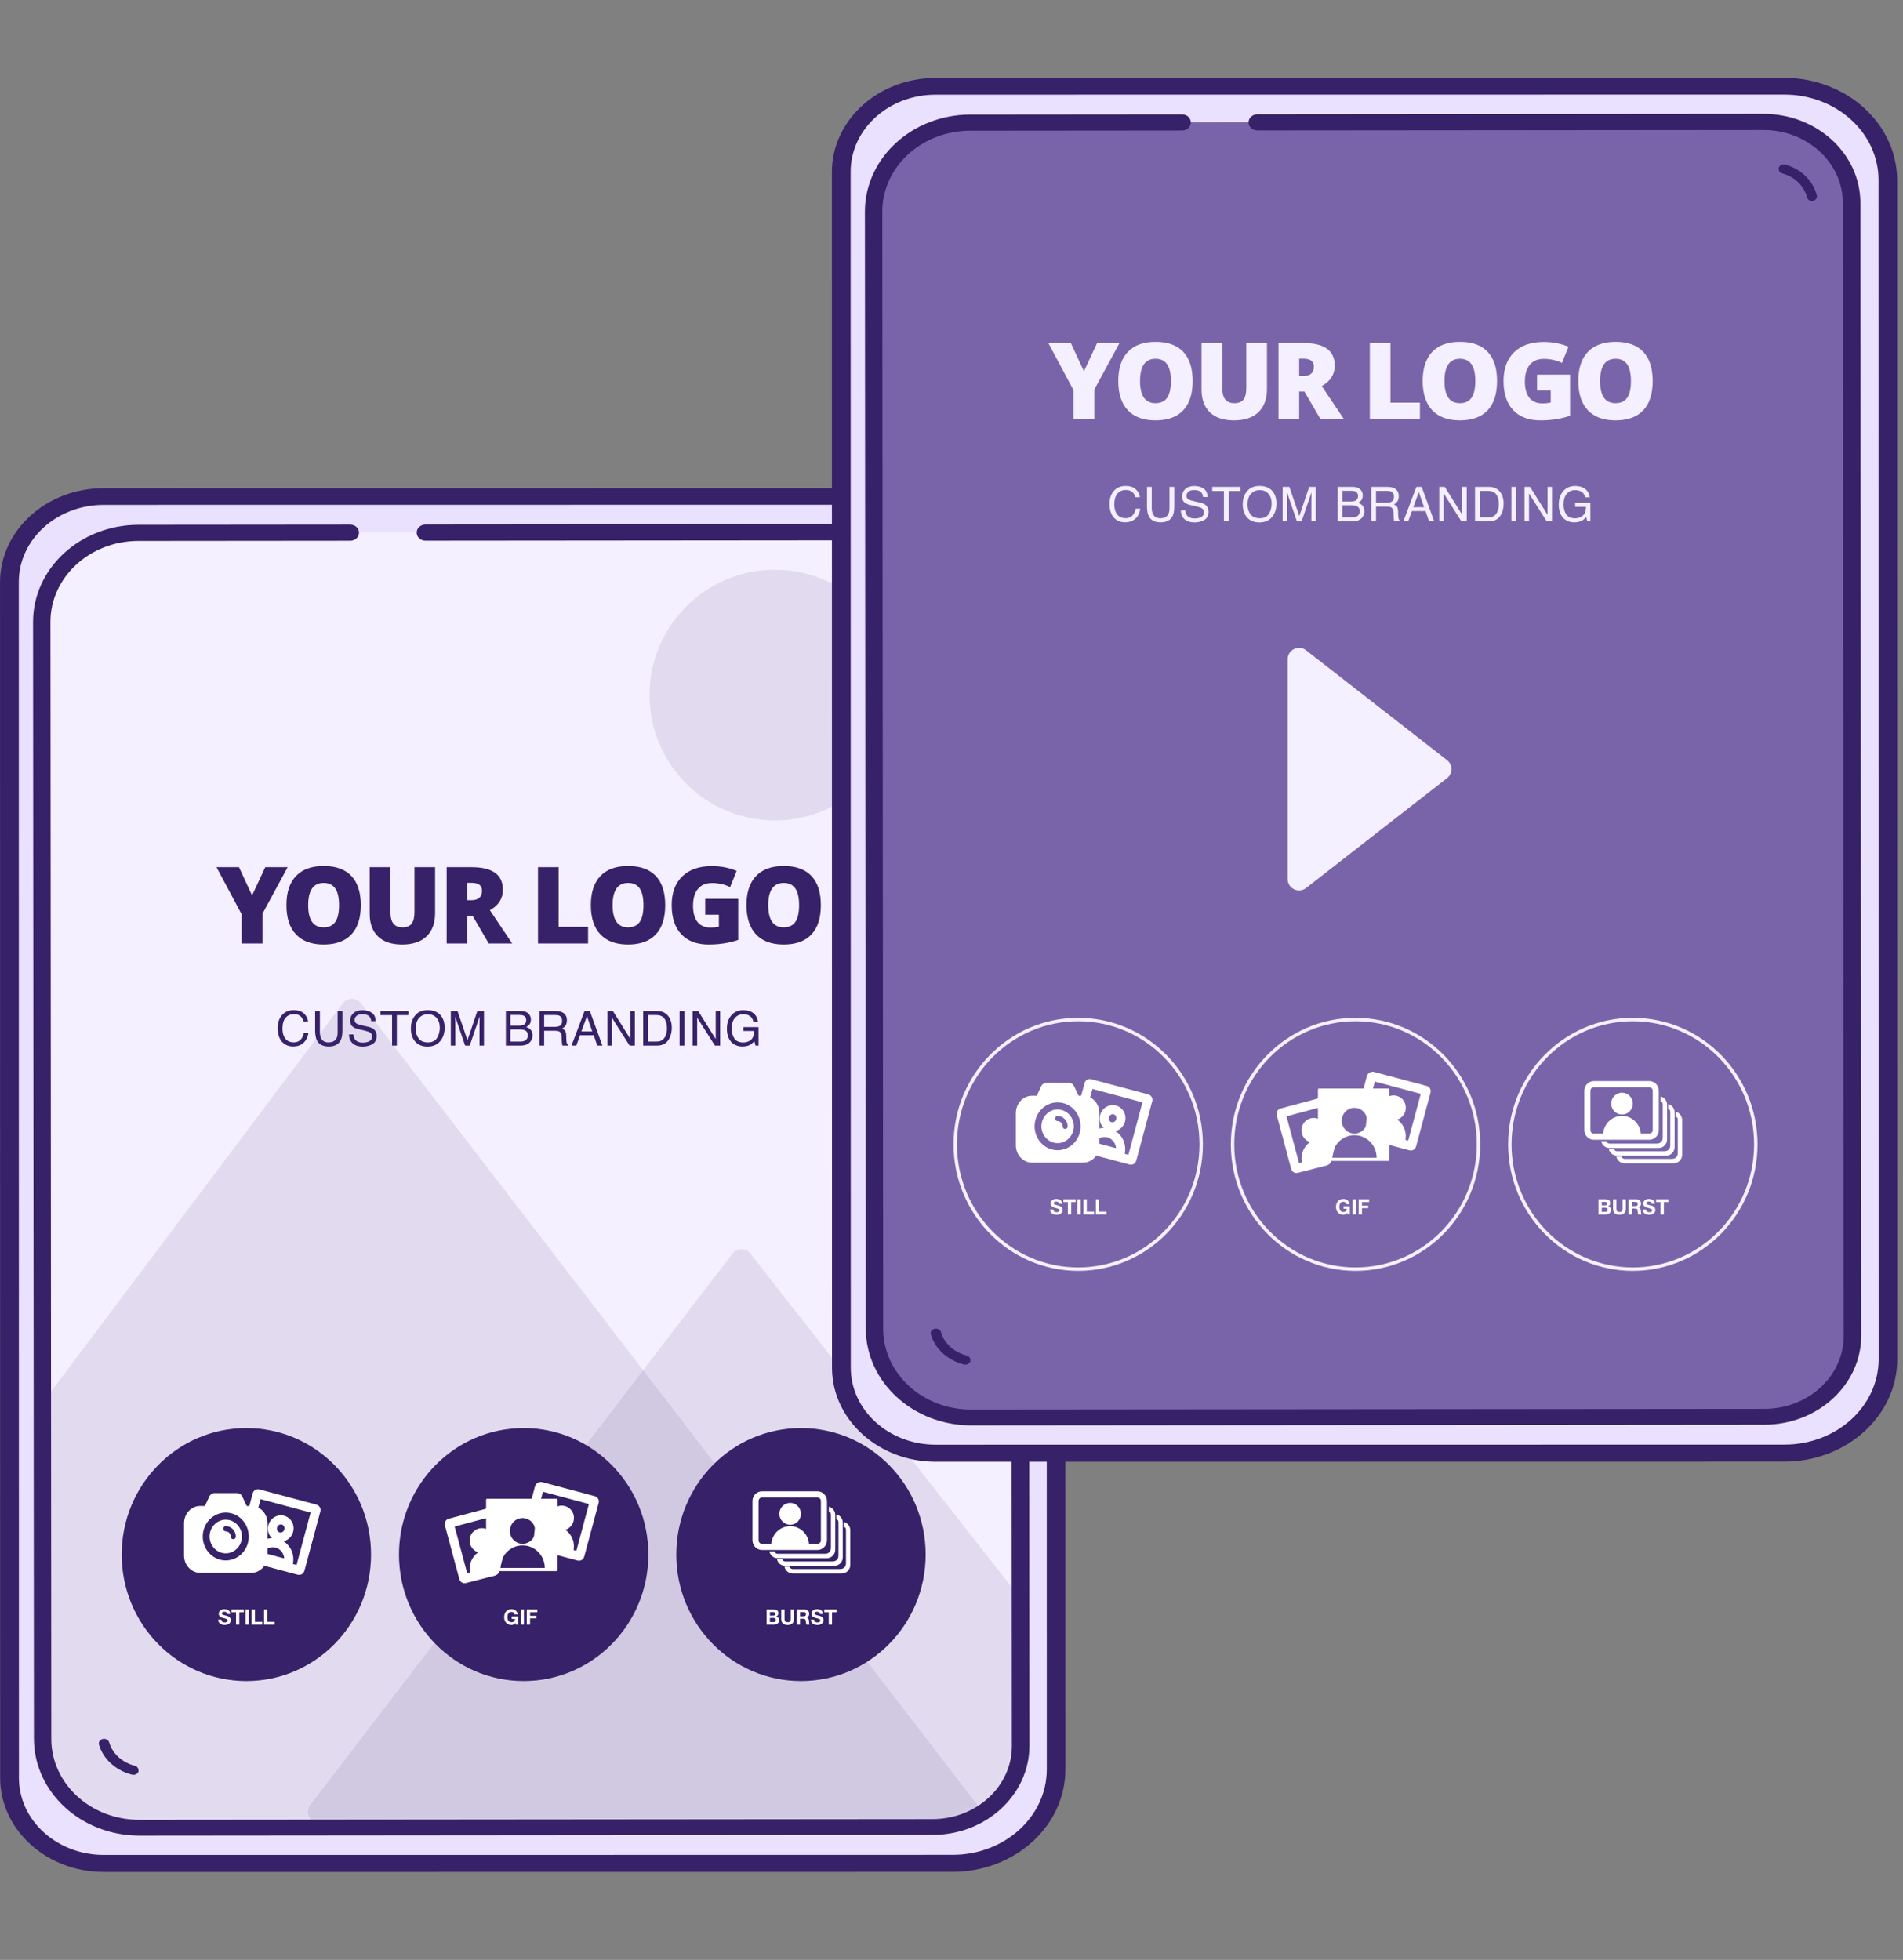 <svg width="167" height="172" viewBox="0 0 167 172" fill="none" xmlns="http://www.w3.org/2000/svg">
<rect x="0" y="0" width="167" height="172" fill="#808080" stroke="none"/>
<path fill-rule="evenodd" clip-rule="evenodd" d="M56.623 163.561L9.088 163.567C4.521 163.567 0.819 160.208 0.819 156.063L0.808 51.098C0.808 49.108 1.679 47.199 3.229 45.791C4.78 44.383 6.883 43.592 9.076 43.592L83.601 43.583C88.614 43.585 92.676 47.273 92.676 51.822L92.686 155.321C92.687 159.87 88.625 163.557 83.614 163.558L63.706 163.56" fill="#EAE1FF"/>
<path d="M0.013 156.062L0.002 51.098C0.007 46.542 4.074 42.849 9.094 42.844L83.6 42.835C89.052 42.849 93.469 46.856 93.484 51.804L93.495 155.304C93.48 160.252 89.064 164.261 83.612 164.275L63.705 164.278C63.25 164.278 62.881 163.943 62.881 163.53C62.881 163.117 63.25 162.783 63.705 162.783L83.612 162.78C88.167 162.775 91.857 159.425 91.862 155.291L91.851 51.792C91.848 47.657 88.157 44.305 83.6 44.3L9.094 44.309C4.984 44.315 1.654 47.338 1.649 51.068L1.66 156.032C1.665 159.763 4.996 162.785 9.106 162.789L75.056 162.783C75.511 162.783 75.88 163.118 75.88 163.531C75.88 163.944 75.511 164.278 75.056 164.278L9.106 164.284C4.099 164.28 0.036 160.607 0.013 156.062Z" fill="#372168"/>
<g style="mix-blend-mode:soft-light" opacity="0.4">
<path d="M46.709 110.413C43.155 110.414 40.274 107.986 40.274 104.992C40.274 101.997 43.154 99.569 46.708 99.568C50.262 99.568 53.143 101.996 53.143 104.99C53.144 107.985 50.263 110.413 46.709 110.413Z" fill="white"/>
</g>
<path fill-rule="evenodd" clip-rule="evenodd" d="M37.354 46.714L81.775 46.674C86.043 46.67 89.505 49.85 89.508 53.777L89.585 153.207C89.586 155.093 88.773 156.902 87.325 158.236C85.877 159.571 83.912 160.322 81.863 160.324L12.218 160.386C7.534 160.388 3.735 156.897 3.732 152.588L3.657 54.545C3.653 50.237 7.447 46.741 12.13 46.737L30.735 46.72" fill="#F5F0FF"/>
<mask id="mask0" mask-type="alpha" maskUnits="userSpaceOnUse" x="3" y="46" width="87" height="115">
<path fill-rule="evenodd" clip-rule="evenodd" d="M37.354 46.714L81.775 46.674C86.043 46.67 89.505 49.85 89.508 53.777L89.585 153.207C89.586 155.093 88.773 156.902 87.325 158.236C85.877 159.571 83.912 160.322 81.863 160.324L12.218 160.386C7.534 160.388 3.735 156.897 3.732 152.588L3.657 54.545C3.653 50.237 7.447 46.741 12.13 46.737L30.735 46.72" fill="#F5F0FF"/>
</mask>
<g mask="url(#mask0)">
<path opacity="0.1" d="M64.271 110.025L27.231 158.392C26.728 159.05 27.197 160 28.025 160L102.947 160C103.78 160 104.248 159.04 103.734 158.383L65.852 110.016C65.449 109.502 64.669 109.506 64.271 110.025Z" fill="#372168"/>
<path opacity="0.1" d="M30.086 88.051L-22.797 158.399C-23.292 159.058 -22.822 160 -21.997 160L84.97 160C85.799 160 86.268 159.048 85.763 158.39L31.678 88.043C31.275 87.519 30.483 87.523 30.086 88.051Z" fill="#372168"/>
<path opacity="0.1" d="M68 72C74.075 72 79 67.075 79 61C79 54.925 74.075 50 68 50C61.925 50 57 54.925 57 61C57 67.075 61.925 72 68 72Z" fill="#372168"/>
</g>
<path d="M21.619 147.531C27.663 147.531 32.561 142.56 32.561 136.428C32.561 130.297 27.663 125.326 21.619 125.326C15.576 125.326 10.678 130.297 10.678 136.428C10.678 142.56 15.576 147.531 21.619 147.531Z" fill="#372168"/>
<path fill-rule="evenodd" clip-rule="evenodd" d="M19.43 142.139C19.43 142.183 19.438 142.221 19.454 142.252C19.47 142.283 19.491 142.308 19.517 142.327C19.543 142.347 19.574 142.361 19.61 142.37C19.645 142.38 19.682 142.384 19.719 142.384C19.745 142.384 19.773 142.382 19.802 142.378C19.831 142.373 19.859 142.365 19.884 142.353C19.91 142.34 19.931 142.323 19.949 142.301C19.966 142.28 19.974 142.252 19.974 142.219C19.974 142.183 19.963 142.154 19.94 142.131C19.918 142.109 19.888 142.09 19.851 142.075C19.815 142.061 19.773 142.048 19.727 142.036C19.68 142.025 19.633 142.013 19.586 141.999C19.537 141.987 19.489 141.972 19.443 141.954C19.396 141.936 19.355 141.912 19.318 141.884C19.281 141.855 19.252 141.82 19.229 141.777C19.206 141.734 19.195 141.682 19.195 141.622C19.195 141.553 19.209 141.494 19.238 141.444C19.267 141.394 19.305 141.352 19.351 141.318C19.397 141.285 19.45 141.26 19.509 141.244C19.567 141.228 19.626 141.22 19.685 141.22C19.753 141.22 19.819 141.228 19.882 141.243C19.945 141.259 20 141.284 20.049 141.318C20.098 141.353 20.137 141.397 20.166 141.451C20.195 141.505 20.209 141.571 20.209 141.648L19.93 141.648C19.928 141.608 19.919 141.575 19.905 141.549C19.891 141.523 19.873 141.503 19.85 141.488C19.826 141.473 19.8 141.462 19.77 141.456C19.74 141.45 19.707 141.447 19.672 141.447C19.649 141.447 19.625 141.449 19.602 141.454C19.579 141.459 19.558 141.468 19.539 141.48C19.52 141.493 19.504 141.508 19.492 141.527C19.48 141.545 19.474 141.569 19.474 141.597C19.474 141.623 19.479 141.645 19.488 141.661C19.498 141.677 19.517 141.692 19.546 141.705C19.575 141.719 19.615 141.733 19.665 141.746C19.716 141.76 19.782 141.777 19.864 141.798C19.889 141.803 19.923 141.812 19.966 141.825C20.009 141.838 20.052 141.859 20.095 141.888C20.138 141.916 20.175 141.954 20.206 142.002C20.237 142.05 20.253 142.111 20.253 142.185C20.253 142.246 20.241 142.302 20.218 142.354C20.195 142.406 20.16 142.451 20.114 142.489C20.069 142.527 20.012 142.557 19.944 142.578C19.876 142.599 19.798 142.609 19.708 142.609C19.636 142.609 19.566 142.6 19.499 142.582C19.431 142.564 19.371 142.536 19.319 142.498C19.267 142.459 19.226 142.41 19.195 142.351C19.165 142.291 19.15 142.221 19.151 142.139L19.43 142.139ZM20.713 141.497L20.321 141.497L20.321 141.251L21.393 141.251L21.393 141.497L21.001 141.497L21.001 142.579L20.713 142.579L20.713 141.497ZM21.543 141.251L21.831 141.251L21.831 142.579L21.543 142.579L21.543 141.251ZM22.084 141.251L22.372 141.251L22.372 142.334L23.01 142.334L23.01 142.579L22.084 142.579L22.084 141.251ZM23.171 141.251L23.459 141.251L23.459 142.334L24.097 142.334L24.097 142.579L23.171 142.579L23.171 141.251Z" fill="white"/>
<path d="M19.811 133.367C20.591 133.367 21.232 134.033 21.232 134.845C21.232 135.657 20.591 136.323 19.811 136.323C19.031 136.323 18.391 135.657 18.391 134.845C18.391 134.033 19.031 133.367 19.811 133.367ZM20.474 135.082C20.599 135.082 20.695 134.975 20.695 134.853C20.695 134.347 20.297 133.934 19.811 133.934C19.686 133.934 19.591 134.033 19.591 134.163C19.591 134.294 19.686 134.393 19.811 134.393C20.054 134.393 20.253 134.6 20.253 134.853C20.253 134.983 20.349 135.082 20.474 135.082ZM22.063 132.164C22.85 132.164 23.482 132.846 23.474 133.694L23.474 136.504C23.474 137.353 22.842 138.034 22.055 138.034L17.567 138.034C16.781 138.034 16.149 137.353 16.149 136.504L16.149 133.694C16.149 132.846 16.781 132.164 17.567 132.164L17.984 132.164L18.362 131.349C18.447 131.158 18.632 131.033 18.832 131.033L20.798 131.033C20.999 131.033 21.184 131.158 21.269 131.349L21.647 132.164L22.063 132.164ZM19.811 136.945C20.928 136.945 21.83 136.001 21.83 134.849C21.83 133.689 20.928 132.745 19.811 132.745C18.695 132.745 17.793 133.689 17.793 134.849C17.793 136.001 18.695 136.945 19.811 136.945Z" fill="white"/>
<path fill-rule="evenodd" clip-rule="evenodd" d="M22.658 131.097C22.619 131.087 22.578 131.11 22.567 131.15L22.13 132.777C22.127 132.788 22.127 132.799 22.129 132.81L22.548 134.924C22.551 134.935 22.551 134.946 22.55 134.958L22.357 136.712C22.353 136.748 22.376 136.782 22.412 136.792L26.234 137.814C26.274 137.824 26.314 137.801 26.325 137.761L27.73 132.53C27.741 132.491 27.717 132.45 27.677 132.439L22.658 131.097ZM24.439 134.874C24.05 134.771 23.823 134.358 23.932 133.953C24.041 133.549 24.444 133.304 24.833 133.408C25.222 133.512 25.449 133.925 25.34 134.33C25.231 134.734 24.828 134.978 24.439 134.874ZM25.267 137.267C24.655 137.104 24.655 137.104 23.877 136.896C23.635 136.831 23.635 136.831 23.398 136.768C22.915 136.639 22.915 136.639 22.523 136.534L22.505 136.529L22.51 136.511C22.725 135.712 23.521 135.229 24.289 135.435C25.056 135.64 25.504 136.455 25.29 137.254L25.285 137.272L25.267 137.267Z" stroke="white" stroke-width="0.8"/>
<path d="M45.955 147.531C51.998 147.531 56.897 142.56 56.897 136.428C56.897 130.297 51.998 125.326 45.955 125.326C39.912 125.326 35.013 130.297 35.013 136.428C35.013 142.56 39.912 147.531 45.955 147.531Z" fill="#372168"/>
<path fill-rule="evenodd" clip-rule="evenodd" d="M45.244 142.429C45.193 142.496 45.136 142.542 45.074 142.569C45.011 142.596 44.948 142.609 44.885 142.609C44.785 142.609 44.694 142.591 44.614 142.556C44.534 142.521 44.467 142.472 44.412 142.41C44.357 142.348 44.315 142.275 44.285 142.192C44.256 142.108 44.242 142.018 44.242 141.921C44.242 141.822 44.256 141.73 44.285 141.645C44.315 141.56 44.357 141.486 44.412 141.422C44.467 141.359 44.534 141.31 44.614 141.274C44.694 141.238 44.785 141.22 44.885 141.22C44.952 141.22 45.017 141.23 45.08 141.25C45.143 141.271 45.2 141.301 45.251 141.341C45.301 141.38 45.343 141.429 45.376 141.488C45.409 141.546 45.429 141.613 45.437 141.688L45.162 141.688C45.145 141.614 45.111 141.558 45.063 141.521C45.014 141.484 44.955 141.465 44.885 141.465C44.82 141.465 44.765 141.478 44.72 141.503C44.675 141.529 44.638 141.563 44.61 141.606C44.582 141.648 44.561 141.697 44.548 141.752C44.536 141.806 44.529 141.863 44.529 141.921C44.529 141.977 44.536 142.031 44.548 142.084C44.561 142.136 44.582 142.184 44.61 142.226C44.638 142.268 44.675 142.302 44.72 142.327C44.765 142.353 44.82 142.365 44.885 142.365C44.98 142.365 45.054 142.341 45.106 142.292C45.158 142.243 45.188 142.172 45.197 142.079L44.907 142.079L44.907 141.861L45.457 141.861L45.457 142.579L45.273 142.579L45.244 142.429ZM45.69 141.251L45.977 141.251L45.977 142.579L45.69 142.579L45.69 141.251ZM46.23 141.251L47.151 141.251L47.151 141.497L46.518 141.497L46.518 141.804L47.066 141.804L47.066 142.031L46.518 142.031L46.518 142.579L46.23 142.579L46.23 141.251Z" fill="white"/>
<path fill-rule="evenodd" clip-rule="evenodd" d="M49.066 134.034C48.656 133.909 48.426 133.47 48.554 133.054C48.681 132.638 49.117 132.402 49.528 132.527C49.938 132.652 50.167 133.091 50.039 133.507C49.912 133.923 49.476 134.159 49.066 134.034ZM49.956 136.142C49.283 135.937 47.988 135.542 47.294 135.33C47.523 134.584 48.304 134.162 49.039 134.386C49.774 134.61 50.184 135.396 49.956 136.142Z" fill="white"/>
<path fill-rule="evenodd" clip-rule="evenodd" d="M42.407 135.94C42.817 135.815 43.046 135.376 42.919 134.96C42.791 134.543 42.355 134.307 41.945 134.433C41.535 134.558 41.306 134.997 41.434 135.413C41.561 135.829 41.997 136.065 42.407 135.94ZM41.691 138.249C42.128 138.116 42.812 137.907 43.445 137.714C43.844 137.592 43.81 136.35 43.244 136.267C43.045 136.238 42.839 136.251 42.637 136.312C41.859 136.549 41.436 137.416 41.691 138.249Z" fill="white"/>
<path fill-rule="evenodd" clip-rule="evenodd" d="M42.752 131.531L48.828 131.531C48.88 131.531 48.921 131.572 48.921 131.624L48.921 137.792C48.921 137.843 48.88 137.885 48.828 137.885L42.752 137.885C42.701 137.885 42.659 137.843 42.659 137.792L42.659 131.624C42.659 131.572 42.701 131.531 42.752 131.531ZM45.86 135.484C46.475 135.484 46.973 134.979 46.973 134.355C46.973 133.731 46.475 133.225 45.86 133.225C45.245 133.225 44.747 133.731 44.747 134.355C44.747 134.979 45.245 135.484 45.86 135.484ZM47.808 137.602C47.808 136.51 46.936 135.625 45.86 135.625C44.784 135.625 43.912 136.51 43.912 137.602C44.928 137.602 46.822 137.602 47.808 137.602Z" fill="white"/>
<path fill-rule="evenodd" clip-rule="evenodd" d="M47.485 130.46C47.42 130.442 47.354 130.481 47.337 130.545L46.958 131.955C46.953 131.973 46.953 131.992 46.957 132.011L47.354 133.913C47.357 133.929 47.358 133.945 47.356 133.962L47.193 135.5C47.187 135.559 47.225 135.614 47.282 135.629L50.79 136.567C50.83 136.578 50.871 136.554 50.881 136.515L52.152 131.784C52.162 131.745 52.139 131.704 52.099 131.693L47.485 130.46ZM49.111 133.89C48.748 133.793 48.534 133.416 48.633 133.047C48.732 132.679 49.106 132.459 49.469 132.556C49.831 132.653 50.045 133.03 49.946 133.398C49.847 133.767 49.473 133.987 49.111 133.89ZM49.894 136.07C49.324 135.918 49.324 135.918 48.6 135.724C48.375 135.664 48.375 135.664 48.154 135.605C47.705 135.485 47.705 135.485 47.34 135.387L47.322 135.382L47.327 135.365C47.522 134.638 48.26 134.204 48.975 134.395C49.69 134.586 50.112 135.33 49.916 136.057L49.912 136.075L49.894 136.07Z" stroke="white" stroke-width="0.8"/>
<path fill-rule="evenodd" clip-rule="evenodd" d="M43.493 137.563L43.434 137.8C43.423 137.843 43.39 137.877 43.347 137.888L40.789 138.544C40.749 138.555 40.709 138.531 40.699 138.492L39.428 133.76C39.417 133.721 39.441 133.68 39.481 133.669L44.072 132.442C44.078 132.44 44.084 132.439 44.09 132.439C44.157 132.431 44.217 132.479 44.224 132.546L44.374 133.931C44.376 133.945 44.375 133.959 44.372 133.972L43.967 135.673C43.967 135.673 43.967 135.673 43.967 135.674L43.738 136.587C43.412 136.348 42.999 136.266 42.605 136.371C41.889 136.562 41.468 137.306 41.663 138.033L41.668 138.051L43.493 137.563ZM42.469 135.866C42.832 135.769 43.045 135.392 42.946 135.024C42.847 134.655 42.474 134.435 42.111 134.532C41.748 134.629 41.535 135.006 41.633 135.375C41.732 135.743 42.106 135.963 42.469 135.866Z" stroke="white" stroke-width="0.8"/>
<path d="M70.29 147.531C76.333 147.531 81.232 142.56 81.232 136.429C81.232 130.297 76.333 125.326 70.29 125.326C64.247 125.326 59.348 130.297 59.348 136.429C59.348 142.56 64.247 147.531 70.29 147.531Z" fill="#372168"/>
<path fill-rule="evenodd" clip-rule="evenodd" d="M67.563 141.789L67.855 141.789C67.906 141.789 67.948 141.777 67.981 141.752C68.014 141.727 68.031 141.687 68.031 141.631C68.031 141.6 68.025 141.575 68.014 141.555C68.003 141.535 67.988 141.519 67.97 141.508C67.952 141.497 67.931 141.489 67.907 141.485C67.883 141.481 67.858 141.479 67.833 141.479L67.563 141.479L67.563 141.789ZM67.275 141.252L67.891 141.252C67.954 141.252 68.01 141.257 68.062 141.268C68.113 141.279 68.157 141.298 68.194 141.323C68.23 141.349 68.259 141.382 68.279 141.425C68.299 141.467 68.309 141.519 68.309 141.581C68.309 141.648 68.294 141.704 68.264 141.748C68.234 141.793 68.19 141.829 68.131 141.858C68.212 141.881 68.272 141.923 68.312 141.982C68.352 142.041 68.372 142.112 68.372 142.195C68.372 142.262 68.359 142.32 68.333 142.368C68.307 142.417 68.273 142.457 68.23 142.488C68.186 142.519 68.137 142.542 68.081 142.557C68.025 142.572 67.968 142.58 67.91 142.58L67.275 142.58L67.275 141.252ZM67.563 142.353L67.871 142.353C67.899 142.353 67.926 142.35 67.952 142.344C67.978 142.339 68 142.329 68.02 142.316C68.039 142.303 68.055 142.286 68.066 142.263C68.078 142.241 68.084 142.213 68.084 142.178C68.084 142.11 68.065 142.061 68.027 142.032C67.989 142.003 67.939 141.988 67.877 141.988L67.563 141.988L67.563 142.353ZM69.677 142.077C69.677 142.257 69.627 142.391 69.528 142.478C69.429 142.566 69.292 142.609 69.118 142.609C68.94 142.609 68.803 142.566 68.706 142.479C68.609 142.392 68.56 142.258 68.56 142.077L68.56 141.252L68.848 141.252L68.848 142.077C68.848 142.113 68.851 142.149 68.857 142.183C68.863 142.218 68.876 142.249 68.896 142.275C68.915 142.302 68.943 142.324 68.977 142.341C69.012 142.357 69.059 142.366 69.118 142.366C69.22 142.366 69.291 142.342 69.33 142.296C69.369 142.249 69.389 142.177 69.389 142.077L69.389 141.252L69.677 141.252L69.677 142.077ZM70.212 141.852L70.527 141.852C70.593 141.852 70.643 141.837 70.676 141.808C70.709 141.778 70.725 141.73 70.725 141.663C70.725 141.598 70.709 141.551 70.676 141.522C70.643 141.493 70.593 141.479 70.527 141.479L70.212 141.479L70.212 141.852ZM69.924 141.252L70.63 141.252C70.689 141.252 70.741 141.261 70.788 141.28C70.835 141.3 70.876 141.326 70.909 141.359C70.943 141.393 70.969 141.432 70.986 141.476C71.004 141.52 71.013 141.567 71.013 141.618C71.013 141.696 70.997 141.764 70.964 141.821C70.932 141.878 70.879 141.921 70.806 141.951L70.806 141.955C70.841 141.965 70.871 141.98 70.894 142C70.917 142.021 70.936 142.045 70.951 142.073C70.965 142.101 70.976 142.131 70.983 142.165C70.99 142.198 70.994 142.232 70.996 142.265C70.998 142.286 70.999 142.311 71 142.34C71.001 142.368 71.004 142.397 71.007 142.427C71.01 142.457 71.014 142.485 71.021 142.512C71.028 142.538 71.038 142.561 71.052 142.58L70.764 142.58C70.748 142.537 70.738 142.487 70.734 142.429C70.731 142.371 70.725 142.315 70.718 142.262C70.708 142.192 70.687 142.141 70.656 142.109C70.624 142.077 70.572 142.061 70.5 142.061L70.212 142.061L70.212 142.58L69.924 142.58L69.924 141.252ZM71.444 142.139C71.444 142.183 71.452 142.221 71.468 142.252C71.484 142.283 71.505 142.308 71.531 142.328C71.557 142.347 71.588 142.361 71.623 142.37C71.659 142.38 71.695 142.384 71.733 142.384C71.759 142.384 71.787 142.382 71.816 142.378C71.845 142.373 71.873 142.365 71.898 142.353C71.924 142.34 71.945 142.323 71.963 142.302C71.98 142.28 71.988 142.252 71.988 142.219C71.988 142.183 71.977 142.154 71.954 142.131C71.932 142.109 71.902 142.09 71.865 142.076C71.829 142.061 71.787 142.048 71.741 142.036C71.694 142.025 71.647 142.013 71.6 141.999C71.551 141.987 71.503 141.972 71.457 141.954C71.41 141.936 71.369 141.912 71.332 141.884C71.295 141.855 71.266 141.82 71.243 141.777C71.22 141.734 71.209 141.682 71.209 141.622C71.209 141.554 71.224 141.494 71.252 141.444C71.281 141.394 71.319 141.352 71.365 141.319C71.411 141.285 71.464 141.26 71.523 141.244C71.581 141.228 71.64 141.22 71.699 141.22C71.767 141.22 71.833 141.228 71.896 141.243C71.959 141.259 72.014 141.284 72.063 141.319C72.112 141.353 72.151 141.398 72.18 141.452C72.209 141.505 72.223 141.571 72.223 141.648L71.944 141.648C71.942 141.608 71.933 141.575 71.919 141.549C71.905 141.523 71.887 141.503 71.864 141.488C71.84 141.473 71.814 141.462 71.784 141.456C71.754 141.45 71.721 141.447 71.686 141.447C71.662 141.447 71.639 141.449 71.616 141.454C71.593 141.459 71.572 141.468 71.553 141.48C71.534 141.493 71.518 141.508 71.506 141.527C71.494 141.545 71.488 141.569 71.488 141.598C71.488 141.624 71.493 141.645 71.502 141.661C71.512 141.677 71.531 141.692 71.56 141.705C71.589 141.719 71.629 141.733 71.679 141.746C71.73 141.76 71.796 141.777 71.878 141.798C71.903 141.803 71.936 141.812 71.98 141.825C72.023 141.838 72.066 141.859 72.109 141.888C72.152 141.916 72.189 141.954 72.22 142.002C72.251 142.05 72.267 142.111 72.267 142.185C72.267 142.246 72.255 142.302 72.232 142.355C72.209 142.407 72.174 142.452 72.128 142.489C72.083 142.527 72.026 142.557 71.958 142.578C71.89 142.599 71.812 142.609 71.722 142.609C71.65 142.609 71.58 142.6 71.513 142.582C71.445 142.564 71.385 142.536 71.333 142.498C71.281 142.459 71.24 142.41 71.209 142.351C71.179 142.291 71.164 142.221 71.165 142.139L71.444 142.139ZM72.727 141.497L72.335 141.497L72.335 141.252L73.407 141.252L73.407 141.497L73.015 141.497L73.015 142.58L72.727 142.58L72.727 141.497Z" fill="white"/>
<path d="M67.689 135.487C67.754 134.618 68.469 133.935 69.341 133.935C70.213 133.935 70.928 134.618 70.993 135.487L71.733 135.487C71.901 135.487 72.038 135.347 72.038 135.177L72.038 131.728C72.038 131.557 71.901 131.419 71.733 131.419L66.874 131.419C66.705 131.419 66.569 131.557 66.569 131.728L66.569 135.177C66.569 135.347 66.705 135.486 66.874 135.487L67.689 135.487ZM72.572 135.177C72.572 135.646 72.196 136.028 71.733 136.028L66.874 136.028C66.411 136.028 66.035 135.646 66.035 135.177L66.035 131.728C66.035 131.259 66.411 130.877 66.874 130.877L71.733 130.877C72.196 130.877 72.572 131.259 72.572 131.728L72.572 135.177ZM73.298 136C73.298 136.415 72.965 136.752 72.555 136.752L68.247 136.752C67.889 136.752 67.589 136.495 67.519 136.154L67.995 136.154C67.995 136.302 68.154 136.363 68.247 136.363L72.392 136.363C72.735 136.363 72.918 136.154 72.918 135.836L72.918 132.955C72.918 132.713 72.798 132.667 72.735 132.667L72.735 132.229C73.057 132.311 73.298 132.604 73.298 132.955L73.298 136ZM73.958 136.671C73.958 137.085 73.625 137.422 73.215 137.422L68.907 137.422C68.549 137.422 68.25 137.165 68.18 136.824L68.656 136.824C68.656 136.972 68.814 137.033 68.907 137.033L73.053 137.033C73.395 137.033 73.578 136.824 73.578 136.506L73.578 133.625C73.578 133.383 73.459 133.337 73.395 133.337L73.395 132.899C73.718 132.981 73.958 133.274 73.958 133.625L73.958 136.671ZM74.619 137.341C74.619 137.755 74.285 138.092 73.875 138.092L69.568 138.092C69.21 138.092 68.91 137.835 68.84 137.494L69.316 137.494C69.316 137.642 69.475 137.703 69.568 137.703L73.713 137.703C74.056 137.703 74.239 137.494 74.239 137.176L74.239 134.295C74.239 134.054 74.119 134.007 74.056 134.007L74.056 133.569C74.378 133.651 74.619 133.944 74.619 134.295L74.619 137.341ZM69.341 133.815C68.818 133.815 68.394 133.385 68.394 132.854C68.394 132.324 68.818 131.894 69.341 131.894C69.864 131.894 70.288 132.324 70.288 132.854C70.288 133.385 69.864 133.815 69.341 133.815Z" fill="white"/>
<path fill-rule="evenodd" clip-rule="evenodd" d="M22.121 78.587L23.277 76.105L25.242 76.105L23.034 80.185L23.034 82.8L21.207 82.8L21.207 80.24L19 76.105L20.973 76.105L22.121 78.587ZM31.662 79.443C31.662 80.57 31.385 81.426 30.831 82.012C30.278 82.598 29.467 82.891 28.399 82.891C27.346 82.891 26.54 82.597 25.978 82.007C25.417 81.418 25.136 80.561 25.136 79.434C25.136 78.32 25.415 77.469 25.974 76.881C26.532 76.294 27.343 76 28.408 76C29.476 76 30.285 76.291 30.836 76.874C31.387 77.457 31.662 78.314 31.662 79.443ZM27.045 79.443C27.045 80.738 27.496 81.385 28.399 81.385C28.858 81.385 29.198 81.228 29.42 80.913C29.642 80.599 29.753 80.109 29.753 79.443C29.753 78.775 29.64 78.281 29.416 77.962C29.191 77.643 28.855 77.484 28.408 77.484C27.499 77.484 27.045 78.137 27.045 79.443ZM38.183 76.105L38.183 80.135C38.183 81.011 37.935 81.689 37.438 82.17C36.941 82.651 36.224 82.891 35.288 82.891C34.373 82.891 33.67 82.658 33.179 82.191C32.688 81.724 32.442 81.052 32.442 80.176L32.442 76.105L34.264 76.105L34.264 80.034C34.264 80.507 34.353 80.85 34.53 81.064C34.708 81.278 34.969 81.385 35.315 81.385C35.685 81.385 35.954 81.279 36.12 81.067C36.287 80.854 36.371 80.507 36.371 80.025L36.371 76.105L38.183 76.105ZM41.01 80.364L41.01 82.8L39.198 82.8L39.198 76.105L41.396 76.105C43.219 76.105 44.131 76.765 44.131 78.083C44.131 78.859 43.752 79.459 42.993 79.883L44.948 82.8L42.892 82.8L41.469 80.364L41.01 80.364ZM41.01 79.004L41.35 79.004C41.983 79.004 42.3 78.724 42.3 78.166C42.3 77.705 41.989 77.474 41.368 77.474L41.01 77.474L41.01 79.004ZM47.211 82.8L47.211 76.105L49.023 76.105L49.023 81.339L51.607 81.339L51.607 82.8L47.211 82.8ZM58.376 79.443C58.376 80.57 58.099 81.426 57.546 82.012C56.992 82.598 56.181 82.891 55.113 82.891C54.061 82.891 53.254 82.597 52.693 82.007C52.131 81.418 51.85 80.561 51.85 79.434C51.85 78.32 52.13 77.469 52.688 76.881C53.246 76.294 54.058 76 55.123 76C56.19 76 57 76.291 57.55 76.874C58.101 77.457 58.376 78.314 58.376 79.443ZM53.76 79.443C53.76 80.738 54.211 81.385 55.113 81.385C55.572 81.385 55.913 81.228 56.135 80.913C56.356 80.599 56.467 80.109 56.467 79.443C56.467 78.775 56.355 78.281 56.13 77.962C55.905 77.643 55.569 77.484 55.123 77.484C54.214 77.484 53.76 78.137 53.76 79.443ZM61.887 78.88L64.783 78.88L64.783 82.488C63.997 82.757 63.133 82.891 62.19 82.891C61.156 82.891 60.357 82.592 59.792 81.994C59.228 81.395 58.945 80.542 58.945 79.434C58.945 78.353 59.254 77.513 59.873 76.911C60.49 76.31 61.356 76.009 62.47 76.009C62.892 76.009 63.291 76.049 63.666 76.128C64.04 76.207 64.367 76.308 64.645 76.43L64.072 77.85C63.588 77.612 63.057 77.493 62.479 77.493C61.95 77.493 61.541 77.664 61.252 78.008C60.962 78.351 60.818 78.842 60.818 79.48C60.818 80.106 60.949 80.583 61.21 80.911C61.472 81.239 61.849 81.403 62.342 81.403C62.611 81.403 62.859 81.377 63.085 81.325L63.085 80.277L61.887 80.277L61.887 78.88ZM72.034 79.443C72.034 80.57 71.757 81.426 71.204 82.012C70.65 82.598 69.839 82.891 68.771 82.891C67.719 82.891 66.912 82.597 66.35 82.007C65.789 81.418 65.508 80.561 65.508 79.434C65.508 78.32 65.787 77.469 66.346 76.881C66.904 76.294 67.716 76 68.78 76C69.848 76 70.657 76.291 71.208 76.874C71.759 77.457 72.034 78.314 72.034 79.443ZM67.417 79.443C67.417 80.738 67.869 81.385 68.771 81.385C69.23 81.385 69.57 81.228 69.792 80.913C70.014 80.599 70.125 80.109 70.125 79.443C70.125 78.775 70.013 78.281 69.788 77.962C69.563 77.643 69.227 77.484 68.78 77.484C67.872 77.484 67.417 78.137 67.417 79.443Z" fill="#372168"/>
<path fill-rule="evenodd" clip-rule="evenodd" d="M25.785 88.647C26.169 88.647 26.468 88.748 26.68 88.951C26.892 89.153 27.01 89.382 27.033 89.639L26.632 89.639C26.587 89.444 26.496 89.289 26.36 89.175C26.225 89.061 26.034 89.004 25.789 89.004C25.49 89.004 25.248 89.109 25.064 89.319C24.88 89.528 24.788 89.85 24.788 90.283C24.788 90.638 24.871 90.926 25.037 91.146C25.203 91.367 25.451 91.477 25.78 91.477C26.084 91.477 26.315 91.361 26.473 91.129C26.557 91.006 26.62 90.846 26.661 90.646L27.062 90.646C27.026 90.965 26.908 91.233 26.707 91.448C26.465 91.708 26.14 91.838 25.731 91.838C25.378 91.838 25.082 91.732 24.842 91.519C24.526 91.237 24.368 90.802 24.368 90.213C24.368 89.766 24.487 89.4 24.724 89.113C24.98 88.803 25.334 88.647 25.785 88.647ZM28.073 88.73L28.073 90.603C28.073 90.823 28.115 91.006 28.198 91.151C28.32 91.371 28.527 91.481 28.818 91.481C29.166 91.481 29.404 91.363 29.529 91.125C29.596 90.995 29.63 90.821 29.63 90.603L29.63 88.73L30.048 88.73L30.048 90.432C30.048 90.804 29.998 91.091 29.897 91.292C29.712 91.658 29.364 91.841 28.851 91.841C28.338 91.841 27.99 91.658 27.807 91.292C27.706 91.091 27.656 90.804 27.656 90.432L27.656 88.73L28.073 88.73ZM31.018 90.782C31.027 90.954 31.068 91.094 31.14 91.201C31.276 91.402 31.517 91.502 31.861 91.502C32.016 91.502 32.156 91.48 32.283 91.436C32.528 91.351 32.651 91.198 32.651 90.978C32.651 90.813 32.599 90.696 32.496 90.626C32.391 90.557 32.227 90.497 32.004 90.446L31.593 90.353C31.324 90.293 31.134 90.226 31.022 90.153C30.829 90.027 30.732 89.838 30.732 89.586C30.732 89.314 30.827 89.09 31.016 88.915C31.204 88.741 31.472 88.653 31.818 88.653C32.136 88.653 32.407 88.73 32.629 88.883C32.852 89.037 32.963 89.282 32.963 89.619L32.577 89.619C32.556 89.457 32.512 89.332 32.444 89.245C32.319 89.087 32.106 89.008 31.805 89.008C31.563 89.008 31.389 89.059 31.282 89.161C31.176 89.263 31.123 89.381 31.123 89.516C31.123 89.664 31.185 89.773 31.309 89.842C31.39 89.886 31.575 89.941 31.861 90.007L32.287 90.104C32.492 90.15 32.651 90.214 32.763 90.295C32.956 90.437 33.052 90.643 33.052 90.912C33.052 91.248 32.93 91.488 32.685 91.632C32.441 91.776 32.156 91.849 31.832 91.849C31.455 91.849 31.159 91.752 30.945 91.56C30.732 91.369 30.627 91.109 30.631 90.782L31.018 90.782ZM35.847 88.73L35.847 89.091L34.824 89.091L34.824 91.76L34.406 91.76L34.406 89.091L33.383 89.091L33.383 88.73L35.847 88.73ZM37.524 88.647C38.06 88.647 38.458 88.819 38.715 89.163C38.916 89.431 39.017 89.774 39.017 90.192C39.017 90.645 38.902 91.021 38.672 91.321C38.402 91.673 38.016 91.849 37.516 91.849C37.049 91.849 36.681 91.695 36.414 91.387C36.176 91.09 36.056 90.714 36.056 90.26C36.056 89.85 36.158 89.5 36.362 89.208C36.624 88.834 37.012 88.647 37.524 88.647ZM37.566 91.481C37.928 91.481 38.19 91.352 38.352 91.093C38.514 90.834 38.595 90.535 38.595 90.198C38.595 89.842 38.502 89.555 38.315 89.338C38.128 89.121 37.873 89.012 37.549 89.012C37.235 89.012 36.978 89.12 36.78 89.335C36.582 89.55 36.482 89.868 36.482 90.287C36.482 90.623 36.567 90.906 36.738 91.136C36.908 91.366 37.184 91.481 37.566 91.481ZM39.561 88.73L40.15 88.73L41.023 91.292L41.889 88.73L42.472 88.73L42.472 91.76L42.081 91.76L42.081 89.972C42.081 89.91 42.083 89.807 42.085 89.664C42.088 89.521 42.09 89.368 42.09 89.204L41.223 91.76L40.816 91.76L39.943 89.204L39.943 89.297C39.943 89.371 39.945 89.484 39.949 89.636C39.952 89.788 39.954 89.9 39.954 89.972L39.954 91.76L39.561 91.76L39.561 88.73ZM45.544 90.011C45.718 90.011 45.853 89.987 45.95 89.939C46.101 89.863 46.177 89.727 46.177 89.53C46.177 89.332 46.096 89.199 45.935 89.13C45.844 89.091 45.709 89.072 45.53 89.072L44.796 89.072L44.796 90.011L45.544 90.011ZM45.683 91.409C45.935 91.409 46.115 91.336 46.223 91.191C46.29 91.099 46.324 90.987 46.324 90.856C46.324 90.636 46.225 90.487 46.028 90.407C45.923 90.364 45.785 90.343 45.613 90.343L44.796 90.343L44.796 91.409L45.683 91.409ZM44.393 88.73L45.697 88.73C46.053 88.73 46.306 88.836 46.456 89.047C46.544 89.172 46.589 89.317 46.589 89.481C46.589 89.672 46.534 89.829 46.425 89.951C46.369 90.016 46.287 90.075 46.181 90.128C46.337 90.188 46.453 90.254 46.531 90.328C46.667 90.46 46.735 90.643 46.735 90.875C46.735 91.07 46.674 91.247 46.551 91.405C46.368 91.642 46.077 91.76 45.677 91.76L44.393 91.76L44.393 88.73ZM48.704 90.118C48.897 90.118 49.049 90.079 49.162 90.002C49.274 89.925 49.33 89.787 49.33 89.586C49.33 89.37 49.252 89.223 49.094 89.144C49.01 89.103 48.898 89.082 48.758 89.082L47.753 89.082L47.753 90.118L48.704 90.118ZM47.341 88.73L48.747 88.73C48.979 88.73 49.17 88.763 49.32 88.831C49.605 88.96 49.748 89.199 49.748 89.547C49.748 89.728 49.71 89.877 49.635 89.992C49.56 90.108 49.455 90.201 49.32 90.271C49.438 90.319 49.528 90.382 49.588 90.46C49.648 90.539 49.681 90.666 49.688 90.842L49.702 91.248C49.706 91.364 49.716 91.45 49.731 91.506C49.756 91.603 49.8 91.664 49.864 91.692L49.864 91.76L49.359 91.76C49.345 91.734 49.334 91.7 49.326 91.659C49.318 91.618 49.311 91.538 49.305 91.42L49.281 90.914C49.271 90.716 49.197 90.584 49.059 90.516C48.981 90.479 48.857 90.46 48.689 90.46L47.753 90.46L47.753 91.76L47.341 91.76L47.341 88.73ZM51.972 90.518L51.511 89.179L51.022 90.518L51.972 90.518ZM51.297 88.73L51.762 88.73L52.864 91.76L52.413 91.76L52.105 90.852L50.904 90.852L50.575 91.76L50.153 91.76L51.297 88.73ZM53.302 88.73L53.788 88.73L55.322 91.184L55.322 88.73L55.713 88.73L55.713 91.76L55.252 91.76L53.695 89.307L53.695 91.76L53.302 91.76L53.302 88.73ZM57.59 91.409C57.729 91.409 57.844 91.395 57.933 91.366C58.093 91.312 58.224 91.209 58.326 91.057C58.407 90.934 58.466 90.777 58.502 90.586C58.523 90.472 58.533 90.366 58.533 90.269C58.533 89.893 58.458 89.602 58.309 89.394C58.159 89.186 57.918 89.082 57.586 89.082L56.856 89.082L56.856 91.409L57.59 91.409ZM56.443 88.73L57.673 88.73C58.09 88.73 58.414 88.878 58.645 89.173C58.85 89.44 58.953 89.782 58.953 90.198C58.953 90.52 58.892 90.811 58.771 91.071C58.557 91.53 58.19 91.76 57.669 91.76L56.443 91.76L56.443 88.73ZM59.639 88.73L60.055 88.73L60.055 91.76L59.639 91.76L59.639 88.73ZM60.787 88.73L61.273 88.73L62.807 91.184L62.807 88.73L63.197 88.73L63.197 91.76L62.736 91.76L61.18 89.307L61.18 91.76L60.787 91.76L60.787 88.73ZM65.222 88.651C65.507 88.651 65.754 88.706 65.962 88.816C66.264 88.975 66.448 89.252 66.516 89.648L66.109 89.648C66.059 89.426 65.956 89.265 65.8 89.164C65.645 89.063 65.448 89.012 65.211 89.012C64.93 89.012 64.693 89.118 64.501 89.328C64.309 89.538 64.213 89.852 64.213 90.269C64.213 90.629 64.292 90.922 64.451 91.148C64.609 91.375 64.867 91.488 65.226 91.488C65.5 91.488 65.727 91.408 65.907 91.249C66.087 91.091 66.179 90.834 66.183 90.479L65.232 90.479L65.232 90.139L66.566 90.139L66.566 91.76L66.301 91.76L66.202 91.37C66.062 91.523 65.939 91.629 65.832 91.688C65.651 91.79 65.421 91.841 65.143 91.841C64.783 91.841 64.474 91.724 64.215 91.492C63.932 91.2 63.791 90.8 63.791 90.291C63.791 89.784 63.929 89.38 64.204 89.08C64.466 88.794 64.805 88.651 65.222 88.651Z" fill="#372168"/>
<path d="M90.261 53.776L90.337 153.207C90.336 157.522 86.537 161.023 81.846 161.032L12.219 161.094C7.124 161.085 2.994 157.292 2.976 152.605L2.901 54.562C2.911 49.875 7.035 46.075 12.13 46.057L30.734 46.04C31.16 46.04 31.504 46.356 31.505 46.748C31.505 47.139 31.161 47.456 30.735 47.456L12.131 47.473C7.875 47.481 4.429 50.658 4.427 54.573L4.502 152.616C4.508 156.533 7.96 159.706 12.217 159.706L81.845 159.644C85.686 159.636 88.796 156.77 88.798 153.236L88.721 53.806C88.714 50.272 85.599 47.412 81.759 47.411L37.337 47.45C36.912 47.451 36.567 47.134 36.567 46.743C36.567 46.352 36.911 46.035 37.336 46.034L81.757 45.995C86.436 45.995 90.236 49.471 90.261 53.776Z" fill="#372168"/>
<path d="M12.153 155.354C12.159 155.391 12.159 155.43 12.153 155.467C12.082 155.682 11.826 155.805 11.582 155.743C10.152 155.377 9.05 154.373 8.685 153.103C8.645 152.963 8.693 152.814 8.811 152.713C8.929 152.613 9.099 152.575 9.257 152.614C9.415 152.653 9.538 152.764 9.578 152.904C9.862 153.895 10.723 154.68 11.839 154.966C12.028 155.022 12.155 155.178 12.153 155.354Z" fill="#372168"/>
<path d="M86.447 53.181C86.466 53.326 86.399 53.468 86.273 53.556C86.146 53.643 85.978 53.662 85.833 53.605C85.687 53.548 85.586 53.423 85.567 53.279C85.295 52.289 84.472 51.505 83.406 51.221C83.254 51.182 83.137 51.071 83.099 50.93C83.06 50.789 83.106 50.64 83.219 50.539C83.332 50.438 83.496 50.401 83.647 50.44C85.016 50.806 86.072 51.812 86.42 53.084C86.433 53.115 86.442 53.148 86.447 53.181Z" fill="#372168"/>
<path fill-rule="evenodd" clip-rule="evenodd" d="M129.623 127.561L82.088 127.567C77.522 127.567 73.819 124.208 73.819 120.063L73.808 15.098C73.808 13.108 74.679 11.198 76.229 9.791C77.78 8.383 79.883 7.592 82.076 7.592L156.601 7.583C161.614 7.585 165.676 11.273 165.676 15.822L165.687 119.321C165.687 123.87 161.625 127.557 156.613 127.558L136.706 127.56" fill="#EAE1FF"/>
<path d="M73.013 120.062L73.002 15.098C73.007 10.542 77.074 6.849 82.094 6.844L156.6 6.835C162.052 6.849 166.469 10.856 166.485 15.805L166.495 119.304C166.48 124.252 162.064 128.261 156.613 128.275L136.705 128.278C136.25 128.278 135.881 127.943 135.881 127.53C135.881 127.117 136.25 126.783 136.704 126.783L156.612 126.78C161.167 126.775 164.857 123.425 164.862 119.291L164.851 15.792C164.848 11.657 161.157 8.305 156.6 8.301L82.094 8.309C77.984 8.314 74.654 11.338 74.649 15.068L74.66 120.032C74.665 123.763 77.996 126.785 82.106 126.789L148.056 126.783C148.511 126.783 148.88 127.118 148.88 127.531C148.88 127.944 148.511 128.278 148.056 128.278L82.106 128.284C77.099 128.28 73.036 124.607 73.013 120.062Z" fill="#372168"/>
<g style="mix-blend-mode:soft-light" opacity="0.4">
<path d="M119.709 74.413C116.155 74.414 113.274 71.986 113.274 68.992C113.274 65.997 116.154 63.569 119.708 63.568C123.262 63.568 126.143 65.996 126.143 68.99C126.143 71.985 123.263 74.413 119.709 74.413Z" fill="white"/>
</g>
<path fill-rule="evenodd" clip-rule="evenodd" d="M110.354 10.714L154.775 10.674C159.043 10.67 162.505 13.85 162.508 17.777L162.585 117.207C162.586 119.093 161.773 120.902 160.325 122.236C158.877 123.571 156.912 124.322 154.863 124.324L85.218 124.386C80.534 124.388 76.735 120.897 76.732 116.588L76.657 18.546C76.653 14.237 80.447 10.741 85.13 10.737L103.735 10.72" fill="#7A64A9"/>
<mask id="mask1" mask-type="alpha" maskUnits="userSpaceOnUse" x="76" y="10" width="87" height="115">
<path fill-rule="evenodd" clip-rule="evenodd" d="M110.354 10.714L154.775 10.674C159.043 10.67 162.505 13.85 162.508 17.777L162.585 117.207C162.586 119.093 161.773 120.902 160.325 122.236C158.877 123.571 156.912 124.322 154.863 124.324L85.218 124.386C80.534 124.388 76.735 120.897 76.732 116.588L76.657 18.546C76.653 14.237 80.447 10.741 85.13 10.737L103.735 10.72" fill="#7A64A9"/>
</mask>
<g mask="url(#mask1)">
<path d="M126.988 66.711C127.502 67.112 127.502 67.888 126.988 68.289L114.615 77.933C113.958 78.445 113 77.977 113 77.144L113 57.856C113 57.023 113.958 56.555 114.615 57.067L126.988 66.711Z" fill="#F5F0FF"/>
</g>
<path d="M105.411 100.428C105.411 106.479 100.578 111.381 94.62 111.381C88.661 111.381 83.828 106.479 83.828 100.428C83.828 94.377 88.661 89.476 94.62 89.476C100.578 89.476 105.411 94.377 105.411 100.428Z" stroke="#F5F0FF" stroke-width="0.3"/>
<path fill-rule="evenodd" clip-rule="evenodd" d="M92.43 106.139C92.43 106.183 92.438 106.221 92.454 106.252C92.469 106.283 92.491 106.308 92.517 106.327C92.543 106.347 92.574 106.361 92.609 106.37C92.645 106.38 92.682 106.384 92.719 106.384C92.745 106.384 92.773 106.382 92.802 106.378C92.831 106.373 92.859 106.365 92.884 106.353C92.91 106.34 92.931 106.323 92.949 106.301C92.966 106.28 92.974 106.252 92.974 106.219C92.974 106.183 92.963 106.154 92.94 106.131C92.918 106.109 92.888 106.09 92.851 106.075C92.815 106.061 92.773 106.048 92.727 106.036C92.68 106.025 92.633 106.013 92.586 105.999C92.537 105.987 92.489 105.972 92.443 105.954C92.396 105.936 92.355 105.912 92.318 105.884C92.281 105.855 92.252 105.82 92.229 105.777C92.207 105.734 92.195 105.682 92.195 105.622C92.195 105.553 92.21 105.494 92.238 105.444C92.267 105.394 92.305 105.352 92.351 105.318C92.397 105.285 92.45 105.26 92.509 105.244C92.567 105.228 92.626 105.22 92.685 105.22C92.753 105.22 92.819 105.228 92.882 105.243C92.945 105.259 93.001 105.284 93.049 105.318C93.098 105.353 93.137 105.397 93.166 105.451C93.195 105.505 93.209 105.571 93.209 105.648L92.93 105.648C92.928 105.608 92.919 105.575 92.906 105.549C92.891 105.523 92.873 105.503 92.85 105.488C92.826 105.473 92.8 105.462 92.77 105.456C92.74 105.45 92.707 105.447 92.672 105.447C92.649 105.447 92.625 105.449 92.602 105.454C92.579 105.459 92.558 105.468 92.539 105.48C92.52 105.493 92.504 105.508 92.492 105.527C92.48 105.545 92.474 105.569 92.474 105.597C92.474 105.623 92.479 105.645 92.489 105.661C92.498 105.677 92.517 105.692 92.546 105.705C92.575 105.719 92.615 105.733 92.665 105.746C92.716 105.76 92.782 105.777 92.864 105.798C92.889 105.803 92.923 105.812 92.966 105.825C93.009 105.838 93.052 105.859 93.095 105.888C93.138 105.916 93.175 105.954 93.206 106.002C93.237 106.05 93.253 106.111 93.253 106.185C93.253 106.246 93.241 106.302 93.218 106.354C93.195 106.406 93.16 106.451 93.115 106.489C93.069 106.527 93.012 106.557 92.944 106.578C92.876 106.599 92.798 106.609 92.708 106.609C92.636 106.609 92.566 106.6 92.499 106.582C92.431 106.564 92.371 106.536 92.319 106.498C92.267 106.459 92.226 106.41 92.195 106.351C92.165 106.291 92.15 106.221 92.151 106.139L92.43 106.139ZM93.713 105.497L93.321 105.497L93.321 105.251L94.393 105.251L94.393 105.497L94.001 105.497L94.001 106.579L93.713 106.579L93.713 105.497ZM94.543 105.251L94.831 105.251L94.831 106.579L94.543 106.579L94.543 105.251ZM95.084 105.251L95.372 105.251L95.372 106.334L96.01 106.334L96.01 106.579L95.084 106.579L95.084 105.251ZM96.171 105.251L96.459 105.251L96.459 106.334L97.097 106.334L97.097 106.579L96.171 106.579L96.171 105.251Z" fill="white"/>
<path d="M92.811 97.367C93.591 97.367 94.232 98.033 94.232 98.845C94.232 99.657 93.591 100.323 92.811 100.323C92.031 100.323 91.391 99.657 91.391 98.845C91.391 98.033 92.031 97.367 92.811 97.367ZM93.474 99.082C93.599 99.082 93.695 98.975 93.695 98.853C93.695 98.347 93.297 97.934 92.811 97.934C92.686 97.934 92.591 98.033 92.591 98.163C92.591 98.293 92.686 98.393 92.811 98.393C93.054 98.393 93.253 98.6 93.253 98.853C93.253 98.983 93.349 99.082 93.474 99.082ZM95.063 96.164C95.85 96.164 96.482 96.846 96.474 97.694L96.474 100.504C96.474 101.353 95.842 102.034 95.055 102.034L90.567 102.034C89.781 102.034 89.149 101.353 89.149 100.504L89.149 97.694C89.149 96.846 89.781 96.164 90.567 96.164L90.984 96.164L91.362 95.349C91.447 95.158 91.632 95.033 91.832 95.033L93.798 95.033C93.999 95.033 94.184 95.158 94.269 95.349L94.647 96.164L95.063 96.164ZM92.811 100.945C93.928 100.945 94.83 100.001 94.83 98.849C94.83 97.689 93.928 96.745 92.811 96.745C91.695 96.745 90.793 97.689 90.793 98.849C90.793 100.001 91.695 100.945 92.811 100.945Z" fill="white"/>
<path fill-rule="evenodd" clip-rule="evenodd" d="M95.658 95.097C95.619 95.087 95.578 95.11 95.567 95.15L95.13 96.777C95.127 96.788 95.127 96.799 95.129 96.81L95.548 98.924C95.551 98.935 95.551 98.946 95.55 98.958L95.357 100.712C95.353 100.748 95.376 100.782 95.412 100.792L99.234 101.814C99.274 101.824 99.314 101.801 99.325 101.761L100.73 96.53C100.741 96.491 100.717 96.45 100.677 96.439L95.658 95.097ZM97.439 98.874C97.05 98.77 96.823 98.358 96.932 97.953C97.041 97.549 97.444 97.304 97.833 97.408C98.222 97.512 98.449 97.925 98.34 98.33C98.231 98.734 97.828 98.978 97.439 98.874ZM98.267 101.267C97.655 101.104 97.655 101.104 96.877 100.896C96.635 100.831 96.635 100.831 96.398 100.768C95.915 100.639 95.915 100.639 95.523 100.534L95.505 100.529L95.51 100.511C95.725 99.712 96.521 99.229 97.289 99.435C98.056 99.64 98.504 100.455 98.29 101.254L98.285 101.272L98.267 101.267Z" stroke="white" stroke-width="0.8"/>
<path d="M129.747 100.428C129.747 106.479 124.913 111.381 118.955 111.381C112.996 111.381 108.163 106.479 108.163 100.428C108.163 94.377 112.996 89.476 118.955 89.476C124.913 89.476 129.747 94.377 129.747 100.428Z" stroke="#F5F0FF" stroke-width="0.3"/>
<path fill-rule="evenodd" clip-rule="evenodd" d="M118.244 106.429C118.193 106.496 118.136 106.542 118.074 106.569C118.011 106.596 117.948 106.609 117.885 106.609C117.785 106.609 117.695 106.591 117.614 106.556C117.534 106.521 117.467 106.472 117.412 106.41C117.357 106.348 117.315 106.275 117.285 106.192C117.256 106.108 117.241 106.018 117.241 105.921C117.241 105.822 117.256 105.73 117.285 105.645C117.315 105.56 117.357 105.486 117.412 105.422C117.467 105.359 117.534 105.31 117.614 105.274C117.695 105.238 117.785 105.22 117.885 105.22C117.952 105.22 118.017 105.23 118.08 105.25C118.143 105.271 118.2 105.301 118.251 105.341C118.301 105.38 118.343 105.429 118.376 105.488C118.409 105.546 118.429 105.613 118.437 105.688L118.162 105.688C118.145 105.614 118.112 105.558 118.063 105.521C118.014 105.484 117.955 105.465 117.885 105.465C117.82 105.465 117.765 105.478 117.72 105.503C117.675 105.529 117.638 105.563 117.61 105.606C117.582 105.648 117.561 105.697 117.548 105.752C117.536 105.806 117.529 105.863 117.529 105.921C117.529 105.977 117.536 106.031 117.548 106.084C117.561 106.136 117.582 106.184 117.61 106.226C117.638 106.268 117.675 106.302 117.72 106.327C117.765 106.353 117.82 106.365 117.885 106.365C117.98 106.365 118.054 106.341 118.106 106.292C118.158 106.243 118.188 106.172 118.196 106.079L117.907 106.079L117.907 105.861L118.457 105.861L118.457 106.579L118.273 106.579L118.244 106.429ZM118.69 105.251L118.977 105.251L118.977 106.579L118.69 106.579L118.69 105.251ZM119.23 105.251L120.151 105.251L120.151 105.497L119.518 105.497L119.518 105.804L120.066 105.804L120.066 106.031L119.518 106.031L119.518 106.579L119.23 106.579L119.23 105.251Z" fill="white"/>
<path fill-rule="evenodd" clip-rule="evenodd" d="M122.066 98.034C121.656 97.909 121.426 97.47 121.554 97.054C121.681 96.638 122.117 96.402 122.528 96.527C122.938 96.652 123.167 97.091 123.039 97.507C122.912 97.923 122.476 98.159 122.066 98.034ZM122.956 100.142C122.283 99.937 120.988 99.542 120.295 99.33C120.523 98.585 121.304 98.162 122.039 98.386C122.774 98.61 123.184 99.396 122.956 100.142Z" fill="white"/>
<path fill-rule="evenodd" clip-rule="evenodd" d="M115.407 99.94C115.817 99.815 116.046 99.376 115.919 98.96C115.791 98.543 115.355 98.308 114.945 98.433C114.535 98.558 114.306 98.996 114.433 99.413C114.561 99.829 114.997 100.065 115.407 99.94ZM114.691 102.249C115.128 102.116 115.812 101.907 116.445 101.714C116.844 101.592 116.81 100.35 116.244 100.267C116.045 100.238 115.839 100.251 115.637 100.312C114.859 100.549 114.436 101.416 114.691 102.249Z" fill="white"/>
<path fill-rule="evenodd" clip-rule="evenodd" d="M115.752 95.531L121.828 95.531C121.879 95.531 121.921 95.573 121.921 95.624L121.921 101.792C121.921 101.843 121.879 101.885 121.828 101.885L115.752 101.885C115.701 101.885 115.659 101.843 115.659 101.792L115.659 95.624C115.659 95.573 115.701 95.531 115.752 95.531ZM118.86 99.484C119.475 99.484 119.973 98.979 119.973 98.355C119.973 97.731 119.475 97.225 118.86 97.225C118.245 97.225 117.747 97.731 117.747 98.355C117.747 98.979 118.245 99.484 118.86 99.484ZM120.808 101.602C120.808 100.51 119.936 99.626 118.86 99.626C117.784 99.626 116.912 100.51 116.912 101.602C117.928 101.602 119.823 101.602 120.808 101.602Z" fill="white"/>
<path fill-rule="evenodd" clip-rule="evenodd" d="M120.485 94.46C120.42 94.442 120.354 94.481 120.337 94.545L119.958 95.955C119.953 95.973 119.953 95.992 119.957 96.011L120.354 97.913C120.357 97.929 120.358 97.945 120.356 97.962L120.193 99.5C120.187 99.559 120.225 99.614 120.282 99.629L123.79 100.567C123.83 100.578 123.871 100.554 123.881 100.515L125.152 95.784C125.162 95.745 125.139 95.704 125.099 95.693L120.485 94.46ZM122.111 97.89C121.748 97.793 121.534 97.416 121.633 97.047C121.732 96.679 122.106 96.459 122.469 96.556C122.831 96.653 123.045 97.03 122.946 97.398C122.847 97.767 122.473 97.987 122.111 97.89ZM122.894 100.07C122.324 99.918 122.324 99.918 121.6 99.724C121.375 99.664 121.375 99.664 121.154 99.605C120.705 99.485 120.705 99.485 120.34 99.387L120.322 99.382L120.327 99.365C120.522 98.638 121.26 98.204 121.975 98.395C122.69 98.586 123.112 99.33 122.916 100.057L122.912 100.075L122.894 100.07Z" stroke="white" stroke-width="0.8"/>
<path fill-rule="evenodd" clip-rule="evenodd" d="M116.493 101.563L116.434 101.8C116.423 101.843 116.39 101.877 116.347 101.888L113.789 102.544C113.75 102.555 113.709 102.531 113.699 102.492L112.428 97.76C112.417 97.721 112.441 97.68 112.481 97.669L117.072 96.442C117.078 96.44 117.084 96.439 117.09 96.439C117.157 96.431 117.216 96.479 117.224 96.546L117.374 97.931C117.376 97.945 117.375 97.959 117.372 97.972L116.967 99.673C116.967 99.673 116.967 99.673 116.967 99.674L116.738 100.587C116.412 100.348 115.999 100.266 115.605 100.371C114.889 100.562 114.468 101.306 114.663 102.033L114.668 102.051L116.493 101.563ZM115.469 99.866C115.832 99.769 116.045 99.392 115.946 99.024C115.847 98.656 115.473 98.435 115.111 98.532C114.748 98.629 114.535 99.006 114.634 99.375C114.732 99.743 115.106 99.963 115.469 99.866Z" stroke="white" stroke-width="0.8"/>
<path d="M154.082 100.429C154.082 106.48 149.248 111.381 143.29 111.381C137.332 111.381 132.498 106.48 132.498 100.429C132.498 94.377 137.332 89.476 143.29 89.476C149.248 89.476 154.082 94.377 154.082 100.429Z" stroke="#F5F0FF" stroke-width="0.3"/>
<path fill-rule="evenodd" clip-rule="evenodd" d="M140.563 105.789L140.855 105.789C140.906 105.789 140.948 105.777 140.981 105.752C141.014 105.727 141.031 105.687 141.031 105.631C141.031 105.6 141.025 105.575 141.014 105.555C141.003 105.535 140.988 105.519 140.97 105.508C140.952 105.497 140.931 105.489 140.907 105.485C140.883 105.481 140.858 105.479 140.833 105.479L140.563 105.479L140.563 105.789ZM140.275 105.252L140.891 105.252C140.954 105.252 141.01 105.257 141.062 105.268C141.113 105.279 141.157 105.298 141.194 105.323C141.23 105.349 141.259 105.382 141.279 105.425C141.299 105.467 141.309 105.519 141.309 105.581C141.309 105.648 141.294 105.704 141.264 105.748C141.234 105.793 141.19 105.829 141.131 105.858C141.212 105.881 141.272 105.923 141.312 105.982C141.352 106.041 141.372 106.112 141.372 106.195C141.372 106.262 141.359 106.32 141.333 106.368C141.307 106.417 141.273 106.457 141.229 106.488C141.186 106.519 141.137 106.542 141.081 106.557C141.025 106.572 140.968 106.58 140.91 106.58L140.275 106.58L140.275 105.252ZM140.563 106.353L140.871 106.353C140.899 106.353 140.926 106.35 140.952 106.344C140.977 106.339 141 106.329 141.02 106.316C141.039 106.303 141.055 106.286 141.066 106.263C141.078 106.241 141.084 106.213 141.084 106.178C141.084 106.11 141.065 106.061 141.027 106.032C140.989 106.003 140.939 105.988 140.877 105.988L140.563 105.988L140.563 106.353ZM142.677 106.077C142.677 106.257 142.627 106.391 142.528 106.478C142.429 106.566 142.292 106.609 142.118 106.609C141.94 106.609 141.803 106.566 141.706 106.479C141.609 106.392 141.56 106.258 141.56 106.077L141.56 105.252L141.848 105.252L141.848 106.077C141.848 106.113 141.851 106.149 141.857 106.183C141.863 106.218 141.876 106.249 141.896 106.275C141.915 106.302 141.943 106.324 141.977 106.341C142.012 106.357 142.059 106.366 142.118 106.366C142.22 106.366 142.291 106.342 142.33 106.296C142.369 106.249 142.389 106.177 142.389 106.077L142.389 105.252L142.677 105.252L142.677 106.077ZM143.212 105.852L143.527 105.852C143.593 105.852 143.643 105.837 143.676 105.808C143.709 105.778 143.725 105.73 143.725 105.663C143.725 105.598 143.709 105.551 143.676 105.522C143.643 105.493 143.593 105.479 143.527 105.479L143.212 105.479L143.212 105.852ZM142.924 105.252L143.63 105.252C143.689 105.252 143.741 105.261 143.788 105.28C143.835 105.3 143.876 105.326 143.909 105.359C143.943 105.393 143.969 105.432 143.986 105.476C144.004 105.52 144.013 105.567 144.013 105.618C144.013 105.696 143.997 105.764 143.964 105.821C143.932 105.878 143.879 105.921 143.806 105.951L143.806 105.955C143.841 105.965 143.871 105.98 143.894 106C143.917 106.021 143.936 106.045 143.951 106.073C143.965 106.101 143.976 106.131 143.983 106.165C143.989 106.198 143.994 106.232 143.996 106.265C143.998 106.286 143.999 106.311 144 106.34C144.001 106.368 144.004 106.397 144.007 106.427C144.01 106.457 144.015 106.485 144.021 106.512C144.028 106.538 144.038 106.561 144.051 106.58L143.764 106.58C143.748 106.537 143.738 106.487 143.734 106.429C143.731 106.371 143.725 106.315 143.718 106.262C143.708 106.192 143.687 106.141 143.656 106.109C143.624 106.077 143.572 106.061 143.5 106.061L143.212 106.061L143.212 106.58L142.924 106.58L142.924 105.252ZM144.444 106.139C144.444 106.183 144.452 106.221 144.468 106.252C144.483 106.283 144.505 106.308 144.531 106.328C144.557 106.347 144.588 106.361 144.623 106.37C144.659 106.38 144.696 106.384 144.733 106.384C144.759 106.384 144.787 106.382 144.816 106.378C144.845 106.373 144.873 106.365 144.898 106.353C144.924 106.34 144.945 106.323 144.963 106.302C144.98 106.28 144.988 106.252 144.988 106.219C144.988 106.183 144.977 106.154 144.954 106.131C144.932 106.109 144.902 106.09 144.865 106.076C144.829 106.061 144.787 106.048 144.741 106.036C144.694 106.025 144.647 106.013 144.6 105.999C144.551 105.987 144.503 105.972 144.457 105.954C144.41 105.936 144.369 105.912 144.332 105.884C144.295 105.855 144.266 105.82 144.243 105.777C144.22 105.734 144.209 105.682 144.209 105.622C144.209 105.554 144.223 105.494 144.252 105.444C144.281 105.394 144.319 105.352 144.365 105.319C144.411 105.285 144.464 105.26 144.523 105.244C144.581 105.228 144.64 105.22 144.699 105.22C144.767 105.22 144.833 105.228 144.896 105.243C144.959 105.259 145.014 105.284 145.063 105.319C145.112 105.353 145.151 105.398 145.18 105.452C145.208 105.505 145.223 105.571 145.223 105.648L144.944 105.648C144.942 105.608 144.933 105.575 144.919 105.549C144.905 105.523 144.887 105.503 144.864 105.488C144.84 105.473 144.814 105.462 144.784 105.456C144.754 105.45 144.721 105.447 144.686 105.447C144.663 105.447 144.639 105.449 144.616 105.454C144.593 105.459 144.572 105.468 144.553 105.48C144.534 105.493 144.518 105.508 144.506 105.527C144.494 105.545 144.488 105.569 144.488 105.598C144.488 105.624 144.493 105.645 144.502 105.661C144.512 105.677 144.531 105.692 144.56 105.705C144.589 105.719 144.629 105.733 144.679 105.746C144.73 105.76 144.796 105.777 144.878 105.798C144.903 105.803 144.937 105.812 144.98 105.825C145.023 105.838 145.066 105.859 145.109 105.888C145.152 105.916 145.189 105.954 145.22 106.002C145.251 106.05 145.267 106.111 145.267 106.185C145.267 106.246 145.255 106.302 145.232 106.355C145.209 106.407 145.174 106.452 145.128 106.489C145.083 106.527 145.026 106.557 144.958 106.578C144.89 106.599 144.812 106.609 144.722 106.609C144.65 106.609 144.58 106.6 144.513 106.582C144.445 106.564 144.385 106.536 144.333 106.498C144.281 106.459 144.24 106.41 144.209 106.351C144.179 106.291 144.164 106.221 144.165 106.139L144.444 106.139ZM145.727 105.497L145.335 105.497L145.335 105.252L146.407 105.252L146.407 105.497L146.015 105.497L146.015 106.58L145.727 106.58L145.727 105.497Z" fill="white"/>
<path d="M140.689 99.487C140.754 98.618 141.469 97.935 142.341 97.935C143.213 97.935 143.928 98.618 143.993 99.487L144.733 99.487C144.901 99.487 145.038 99.347 145.038 99.177L145.038 95.728C145.038 95.557 144.901 95.419 144.733 95.419L139.873 95.419C139.705 95.419 139.568 95.557 139.568 95.728L139.568 99.177C139.568 99.347 139.705 99.486 139.873 99.487L140.689 99.487ZM145.572 99.177C145.572 99.646 145.196 100.028 144.733 100.028L139.873 100.028C139.411 100.028 139.035 99.646 139.035 99.177L139.035 95.728C139.035 95.259 139.411 94.877 139.873 94.877L144.733 94.877C145.196 94.877 145.572 95.259 145.572 95.728L145.572 99.177ZM146.298 100C146.298 100.415 145.965 100.752 145.555 100.752L141.247 100.752C140.889 100.752 140.589 100.495 140.519 100.154L140.995 100.154C140.995 100.302 141.154 100.363 141.247 100.363L145.392 100.363C145.735 100.363 145.918 100.154 145.918 99.836L145.918 96.955C145.918 96.713 145.798 96.667 145.735 96.667L145.735 96.229C146.057 96.311 146.298 96.604 146.298 96.955L146.298 100ZM146.958 100.671C146.958 101.085 146.625 101.422 146.215 101.422L141.907 101.422C141.549 101.422 141.25 101.165 141.18 100.824L141.655 100.824C141.655 100.972 141.814 101.033 141.907 101.033L146.053 101.033C146.395 101.033 146.578 100.824 146.578 100.506L146.578 97.625C146.578 97.383 146.459 97.337 146.395 97.337L146.395 96.899C146.718 96.981 146.958 97.274 146.958 97.625L146.958 100.671ZM147.619 101.341C147.619 101.755 147.285 102.092 146.875 102.092L142.568 102.092C142.21 102.092 141.91 101.835 141.84 101.494L142.316 101.494C142.316 101.642 142.475 101.703 142.568 101.703L146.713 101.703C147.056 101.703 147.239 101.494 147.239 101.176L147.239 98.295C147.239 98.054 147.119 98.007 147.056 98.007L147.056 97.569C147.378 97.651 147.619 97.944 147.619 98.295L147.619 101.341ZM142.341 97.814C141.818 97.814 141.394 97.385 141.394 96.854C141.394 96.324 141.818 95.894 142.341 95.894C142.864 95.894 143.288 96.324 143.288 96.854C143.288 97.385 142.864 97.814 142.341 97.814Z" fill="white"/>
<path fill-rule="evenodd" clip-rule="evenodd" d="M95.121 32.587L96.277 30.105L98.242 30.105L96.034 34.185L96.034 36.8L94.207 36.8L94.207 34.24L92 30.105L93.973 30.105L95.121 32.587ZM104.662 33.443C104.662 34.57 104.385 35.426 103.831 36.012C103.278 36.598 102.467 36.891 101.399 36.891C100.346 36.891 99.54 36.597 98.978 36.008C98.417 35.419 98.136 34.561 98.136 33.434C98.136 32.32 98.415 31.469 98.974 30.881C99.532 30.294 100.343 30 101.408 30C102.476 30 103.285 30.291 103.836 30.875C104.387 31.458 104.662 32.314 104.662 33.443ZM100.045 33.443C100.045 34.738 100.496 35.385 101.399 35.385C101.858 35.385 102.198 35.228 102.42 34.913C102.642 34.599 102.753 34.109 102.753 33.443C102.753 32.775 102.64 32.281 102.416 31.962C102.191 31.643 101.855 31.484 101.408 31.484C100.499 31.484 100.045 32.137 100.045 33.443ZM111.183 30.105L111.183 34.135C111.183 35.011 110.935 35.689 110.438 36.17C109.94 36.651 109.224 36.891 108.288 36.891C107.373 36.891 106.67 36.658 106.179 36.191C105.688 35.724 105.442 35.052 105.442 34.176L105.442 30.105L107.264 30.105L107.264 34.034C107.264 34.507 107.353 34.851 107.53 35.064C107.708 35.278 107.969 35.385 108.315 35.385C108.685 35.385 108.954 35.279 109.121 35.067C109.287 34.855 109.371 34.507 109.371 34.025L109.371 30.105L111.183 30.105ZM114.01 34.364L114.01 36.8L112.198 36.8L112.198 30.105L114.396 30.105C116.219 30.105 117.131 30.765 117.131 32.083C117.131 32.859 116.752 33.459 115.993 33.883L117.948 36.8L115.892 36.8L114.469 34.364L114.01 34.364ZM114.01 33.004L114.35 33.004C114.983 33.004 115.3 32.724 115.3 32.166C115.3 31.705 114.99 31.474 114.368 31.474L114.01 31.474L114.01 33.004ZM120.211 36.8L120.211 30.105L122.023 30.105L122.023 35.339L124.607 35.339L124.607 36.8L120.211 36.8ZM131.376 33.443C131.376 34.57 131.1 35.426 130.546 36.012C129.992 36.598 129.181 36.891 128.113 36.891C127.061 36.891 126.254 36.597 125.692 36.008C125.131 35.419 124.85 34.561 124.85 33.434C124.85 32.32 125.13 31.469 125.688 30.881C126.246 30.294 127.058 30 128.123 30C129.19 30 130 30.291 130.55 30.875C131.101 31.458 131.376 32.314 131.376 33.443ZM126.759 33.443C126.759 34.738 127.211 35.385 128.113 35.385C128.572 35.385 128.913 35.228 129.134 34.913C129.356 34.599 129.467 34.109 129.467 33.443C129.467 32.775 129.355 32.281 129.13 31.962C128.905 31.643 128.569 31.484 128.123 31.484C127.214 31.484 126.759 32.137 126.759 33.443ZM134.887 32.88L137.783 32.88L137.783 36.488C136.997 36.757 136.132 36.891 135.19 36.891C134.156 36.891 133.357 36.592 132.792 35.994C132.228 35.396 131.945 34.542 131.945 33.434C131.945 32.354 132.254 31.513 132.872 30.911C133.491 30.31 134.356 30.009 135.47 30.009C135.892 30.009 136.291 30.049 136.666 30.128C137.04 30.208 137.367 30.308 137.645 30.43L137.072 31.85C136.588 31.612 136.058 31.493 135.479 31.493C134.95 31.493 134.541 31.665 134.252 32.008C133.962 32.351 133.818 32.842 133.818 33.48C133.818 34.106 133.949 34.583 134.21 34.911C134.472 35.239 134.849 35.403 135.342 35.403C135.611 35.403 135.859 35.377 136.085 35.325L136.085 34.277L134.887 34.277L134.887 32.88ZM145.034 33.443C145.034 34.57 144.757 35.426 144.204 36.012C143.65 36.598 142.839 36.891 141.771 36.891C140.719 36.891 139.912 36.597 139.35 36.008C138.789 35.419 138.508 34.561 138.508 33.434C138.508 32.32 138.787 31.469 139.346 30.881C139.904 30.294 140.716 30 141.78 30C142.848 30 143.657 30.291 144.208 30.875C144.759 31.458 145.034 32.314 145.034 33.443ZM140.417 33.443C140.417 34.738 140.869 35.385 141.771 35.385C142.23 35.385 142.571 35.228 142.792 34.913C143.014 34.599 143.125 34.109 143.125 33.443C143.125 32.775 143.013 32.281 142.788 31.962C142.563 31.643 142.227 31.484 141.78 31.484C140.872 31.484 140.417 32.137 140.417 33.443Z" fill="#F5F0FF"/>
<path fill-rule="evenodd" clip-rule="evenodd" d="M98.785 42.647C99.169 42.647 99.468 42.748 99.68 42.951C99.892 43.153 100.01 43.382 100.033 43.64L99.632 43.64C99.587 43.444 99.496 43.29 99.36 43.175C99.225 43.061 99.034 43.004 98.789 43.004C98.49 43.004 98.248 43.109 98.064 43.319C97.88 43.529 97.788 43.85 97.788 44.283C97.788 44.638 97.871 44.926 98.037 45.146C98.203 45.367 98.451 45.477 98.781 45.477C99.084 45.477 99.315 45.361 99.473 45.129C99.557 45.007 99.62 44.846 99.661 44.646L100.062 44.646C100.027 44.965 99.908 45.233 99.707 45.449C99.466 45.709 99.14 45.839 98.731 45.839C98.378 45.839 98.082 45.732 97.842 45.519C97.526 45.237 97.368 44.802 97.368 44.213C97.368 43.766 97.487 43.4 97.724 43.114C97.98 42.803 98.334 42.647 98.785 42.647ZM101.073 42.73L101.073 44.603C101.073 44.823 101.115 45.006 101.198 45.152C101.32 45.372 101.527 45.482 101.818 45.482C102.166 45.482 102.404 45.363 102.529 45.125C102.597 44.995 102.63 44.822 102.63 44.603L102.63 42.73L103.048 42.73L103.048 44.432C103.048 44.804 102.998 45.091 102.897 45.292C102.712 45.658 102.364 45.841 101.851 45.841C101.338 45.841 100.99 45.658 100.807 45.292C100.706 45.091 100.656 44.804 100.656 44.432L100.656 42.73L101.073 42.73ZM104.018 44.782C104.027 44.954 104.068 45.094 104.14 45.201C104.276 45.402 104.517 45.502 104.861 45.502C105.016 45.502 105.156 45.48 105.283 45.436C105.528 45.351 105.651 45.198 105.651 44.978C105.651 44.813 105.599 44.696 105.496 44.626C105.391 44.557 105.227 44.497 105.004 44.446L104.592 44.353C104.324 44.293 104.133 44.226 104.022 44.153C103.829 44.027 103.732 43.838 103.732 43.586C103.732 43.314 103.827 43.09 104.016 42.916C104.204 42.741 104.472 42.654 104.818 42.654C105.136 42.654 105.407 42.73 105.629 42.883C105.852 43.037 105.963 43.282 105.963 43.619L105.577 43.619C105.556 43.457 105.512 43.332 105.444 43.246C105.319 43.087 105.106 43.008 104.805 43.008C104.563 43.008 104.388 43.059 104.282 43.161C104.176 43.263 104.123 43.381 104.123 43.516C104.123 43.664 104.185 43.773 104.309 43.842C104.391 43.886 104.575 43.941 104.861 44.007L105.287 44.104C105.493 44.15 105.651 44.214 105.763 44.295C105.956 44.437 106.052 44.643 106.052 44.912C106.052 45.248 105.93 45.488 105.685 45.632C105.44 45.777 105.156 45.849 104.832 45.849C104.455 45.849 104.159 45.753 103.945 45.56C103.732 45.369 103.627 45.11 103.631 44.782L104.018 44.782ZM108.847 42.73L108.847 43.091L107.824 43.091L107.824 45.76L107.406 45.76L107.406 43.091L106.383 43.091L106.383 42.73L108.847 42.73ZM110.524 42.647C111.061 42.647 111.457 42.819 111.715 43.163C111.916 43.431 112.017 43.774 112.017 44.192C112.017 44.645 111.902 45.021 111.672 45.321C111.402 45.673 111.016 45.849 110.516 45.849C110.049 45.849 109.681 45.695 109.414 45.387C109.176 45.09 109.056 44.714 109.056 44.261C109.056 43.851 109.158 43.5 109.362 43.208C109.624 42.834 110.012 42.647 110.524 42.647ZM110.566 45.482C110.928 45.482 111.19 45.352 111.352 45.093C111.514 44.834 111.595 44.535 111.595 44.199C111.595 43.842 111.502 43.556 111.315 43.338C111.128 43.121 110.873 43.013 110.549 43.013C110.235 43.013 109.979 43.12 109.78 43.335C109.582 43.55 109.482 43.868 109.482 44.287C109.482 44.623 109.567 44.906 109.738 45.136C109.908 45.367 110.184 45.482 110.566 45.482ZM112.561 42.73L113.15 42.73L114.023 45.292L114.889 42.73L115.472 42.73L115.472 45.76L115.081 45.76L115.081 43.972C115.081 43.91 115.083 43.807 115.085 43.664C115.088 43.521 115.089 43.368 115.089 43.204L114.223 45.76L113.816 45.76L112.943 43.204L112.943 43.297C112.943 43.371 112.945 43.484 112.949 43.636C112.952 43.788 112.954 43.9 112.954 43.972L112.954 45.76L112.561 45.76L112.561 42.73ZM118.544 44.011C118.718 44.011 118.853 43.987 118.95 43.939C119.101 43.863 119.177 43.727 119.177 43.53C119.177 43.332 119.097 43.199 118.935 43.13C118.844 43.092 118.709 43.072 118.53 43.072L117.796 43.072L117.796 44.011L118.544 44.011ZM118.683 45.41C118.935 45.41 119.115 45.337 119.223 45.191C119.29 45.099 119.324 44.987 119.324 44.857C119.324 44.637 119.225 44.487 119.028 44.407C118.924 44.364 118.785 44.343 118.613 44.343L117.796 44.343L117.796 45.41L118.683 45.41ZM117.393 42.73L118.697 42.73C119.053 42.73 119.306 42.836 119.456 43.047C119.544 43.173 119.589 43.317 119.589 43.481C119.589 43.672 119.534 43.829 119.425 43.951C119.369 44.016 119.287 44.075 119.181 44.128C119.337 44.188 119.453 44.254 119.531 44.328C119.667 44.461 119.735 44.643 119.735 44.875C119.735 45.071 119.674 45.247 119.551 45.405C119.368 45.642 119.077 45.76 118.677 45.76L117.393 45.76L117.393 42.73ZM121.704 44.118C121.897 44.118 122.049 44.08 122.162 44.003C122.274 43.926 122.33 43.787 122.33 43.586C122.33 43.37 122.252 43.223 122.094 43.145C122.01 43.103 121.898 43.083 121.757 43.083L120.753 43.083L120.753 44.118L121.704 44.118ZM120.341 42.73L121.747 42.73C121.979 42.73 122.17 42.764 122.32 42.831C122.605 42.96 122.748 43.199 122.748 43.547C122.748 43.728 122.71 43.877 122.635 43.992C122.56 44.108 122.455 44.201 122.32 44.271C122.438 44.319 122.528 44.382 122.588 44.461C122.648 44.539 122.681 44.666 122.688 44.842L122.702 45.249C122.706 45.364 122.716 45.45 122.731 45.506C122.756 45.603 122.8 45.665 122.864 45.692L122.864 45.76L122.359 45.76C122.345 45.734 122.334 45.7 122.326 45.659C122.318 45.618 122.311 45.538 122.305 45.42L122.281 44.914C122.271 44.716 122.197 44.584 122.059 44.516C121.981 44.479 121.857 44.461 121.689 44.461L120.753 44.461L120.753 45.76L120.341 45.76L120.341 42.73ZM124.973 44.518L124.511 43.179L124.022 44.518L124.973 44.518ZM124.296 42.73L124.762 42.73L125.864 45.76L125.413 45.76L125.105 44.852L123.904 44.852L123.575 45.76L123.153 45.76L124.296 42.73ZM126.302 42.73L126.788 42.73L128.322 45.185L128.322 42.73L128.713 42.73L128.713 45.76L128.252 45.76L126.695 43.307L126.695 45.76L126.302 45.76L126.302 42.73ZM130.59 45.41C130.729 45.41 130.844 45.395 130.933 45.366C131.093 45.312 131.224 45.209 131.326 45.057C131.408 44.934 131.466 44.778 131.502 44.586C131.523 44.472 131.533 44.366 131.533 44.269C131.533 43.893 131.458 43.602 131.309 43.394C131.159 43.186 130.918 43.083 130.586 43.083L129.856 43.083L129.856 45.41L130.59 45.41ZM129.443 42.73L130.673 42.73C131.09 42.73 131.414 42.878 131.645 43.173C131.85 43.44 131.953 43.782 131.953 44.199C131.953 44.52 131.892 44.811 131.771 45.071C131.557 45.531 131.19 45.76 130.669 45.76L129.443 45.76L129.443 42.73ZM132.639 42.73L133.055 42.73L133.055 45.76L132.639 45.76L132.639 42.73ZM133.787 42.73L134.273 42.73L135.807 45.185L135.807 42.73L136.197 42.73L136.197 45.76L135.736 45.76L134.18 43.307L134.18 45.76L133.787 45.76L133.787 42.73ZM138.222 42.651C138.507 42.651 138.754 42.706 138.962 42.816C139.264 42.975 139.448 43.252 139.516 43.648L139.109 43.648C139.059 43.426 138.956 43.265 138.801 43.164C138.645 43.063 138.448 43.013 138.211 43.013C137.93 43.013 137.693 43.118 137.501 43.328C137.309 43.538 137.213 43.852 137.213 44.269C137.213 44.629 137.292 44.922 137.45 45.148C137.609 45.375 137.867 45.488 138.226 45.488C138.5 45.488 138.727 45.408 138.907 45.25C139.087 45.091 139.179 44.834 139.183 44.479L138.232 44.479L138.232 44.139L139.565 44.139L139.565 45.76L139.301 45.76L139.202 45.37C139.062 45.523 138.939 45.629 138.832 45.688C138.651 45.79 138.421 45.841 138.143 45.841C137.783 45.841 137.474 45.724 137.215 45.492C136.932 45.2 136.791 44.8 136.791 44.291C136.791 43.784 136.929 43.38 137.204 43.081C137.466 42.794 137.805 42.651 138.222 42.651Z" fill="#F5F0FF"/>
<path d="M163.261 17.776L163.337 117.207C163.336 121.522 159.537 125.023 154.846 125.032L85.219 125.094C80.124 125.085 75.994 121.292 75.976 116.605L75.901 18.562C75.912 13.875 80.035 10.075 85.13 10.057L103.734 10.04C104.16 10.04 104.504 10.357 104.505 10.748C104.505 11.139 104.161 11.456 103.736 11.456L85.131 11.473C80.875 11.481 77.429 14.658 77.427 18.573L77.502 116.616C77.507 120.533 80.96 123.706 85.218 123.706L154.845 123.644C158.686 123.636 161.796 120.77 161.798 117.236L161.721 17.806C161.714 14.272 158.599 11.412 154.759 11.411L110.337 11.45C109.912 11.451 109.567 11.134 109.567 10.743C109.567 10.352 109.911 10.035 110.336 10.034L154.758 9.994C159.436 9.995 163.236 13.472 163.261 17.776Z" fill="#372168"/>
<path d="M85.153 119.354C85.159 119.391 85.159 119.43 85.153 119.467C85.082 119.682 84.826 119.805 84.582 119.743C83.152 119.377 82.05 118.373 81.686 117.103C81.645 116.963 81.693 116.814 81.811 116.713C81.929 116.613 82.099 116.575 82.257 116.614C82.415 116.653 82.538 116.764 82.578 116.904C82.862 117.895 83.723 118.68 84.839 118.966C85.028 119.022 85.155 119.178 85.153 119.354Z" fill="#372168"/>
<path d="M159.447 17.181C159.466 17.326 159.399 17.468 159.273 17.556C159.146 17.643 158.978 17.662 158.833 17.605C158.687 17.548 158.586 17.424 158.567 17.279C158.295 16.289 157.472 15.505 156.406 15.221C156.254 15.182 156.137 15.071 156.099 14.93C156.06 14.789 156.106 14.64 156.219 14.539C156.332 14.438 156.496 14.4 156.647 14.44C158.016 14.806 159.072 15.812 159.42 17.084C159.433 17.115 159.442 17.148 159.447 17.181Z" fill="#372168"/>
</svg>

